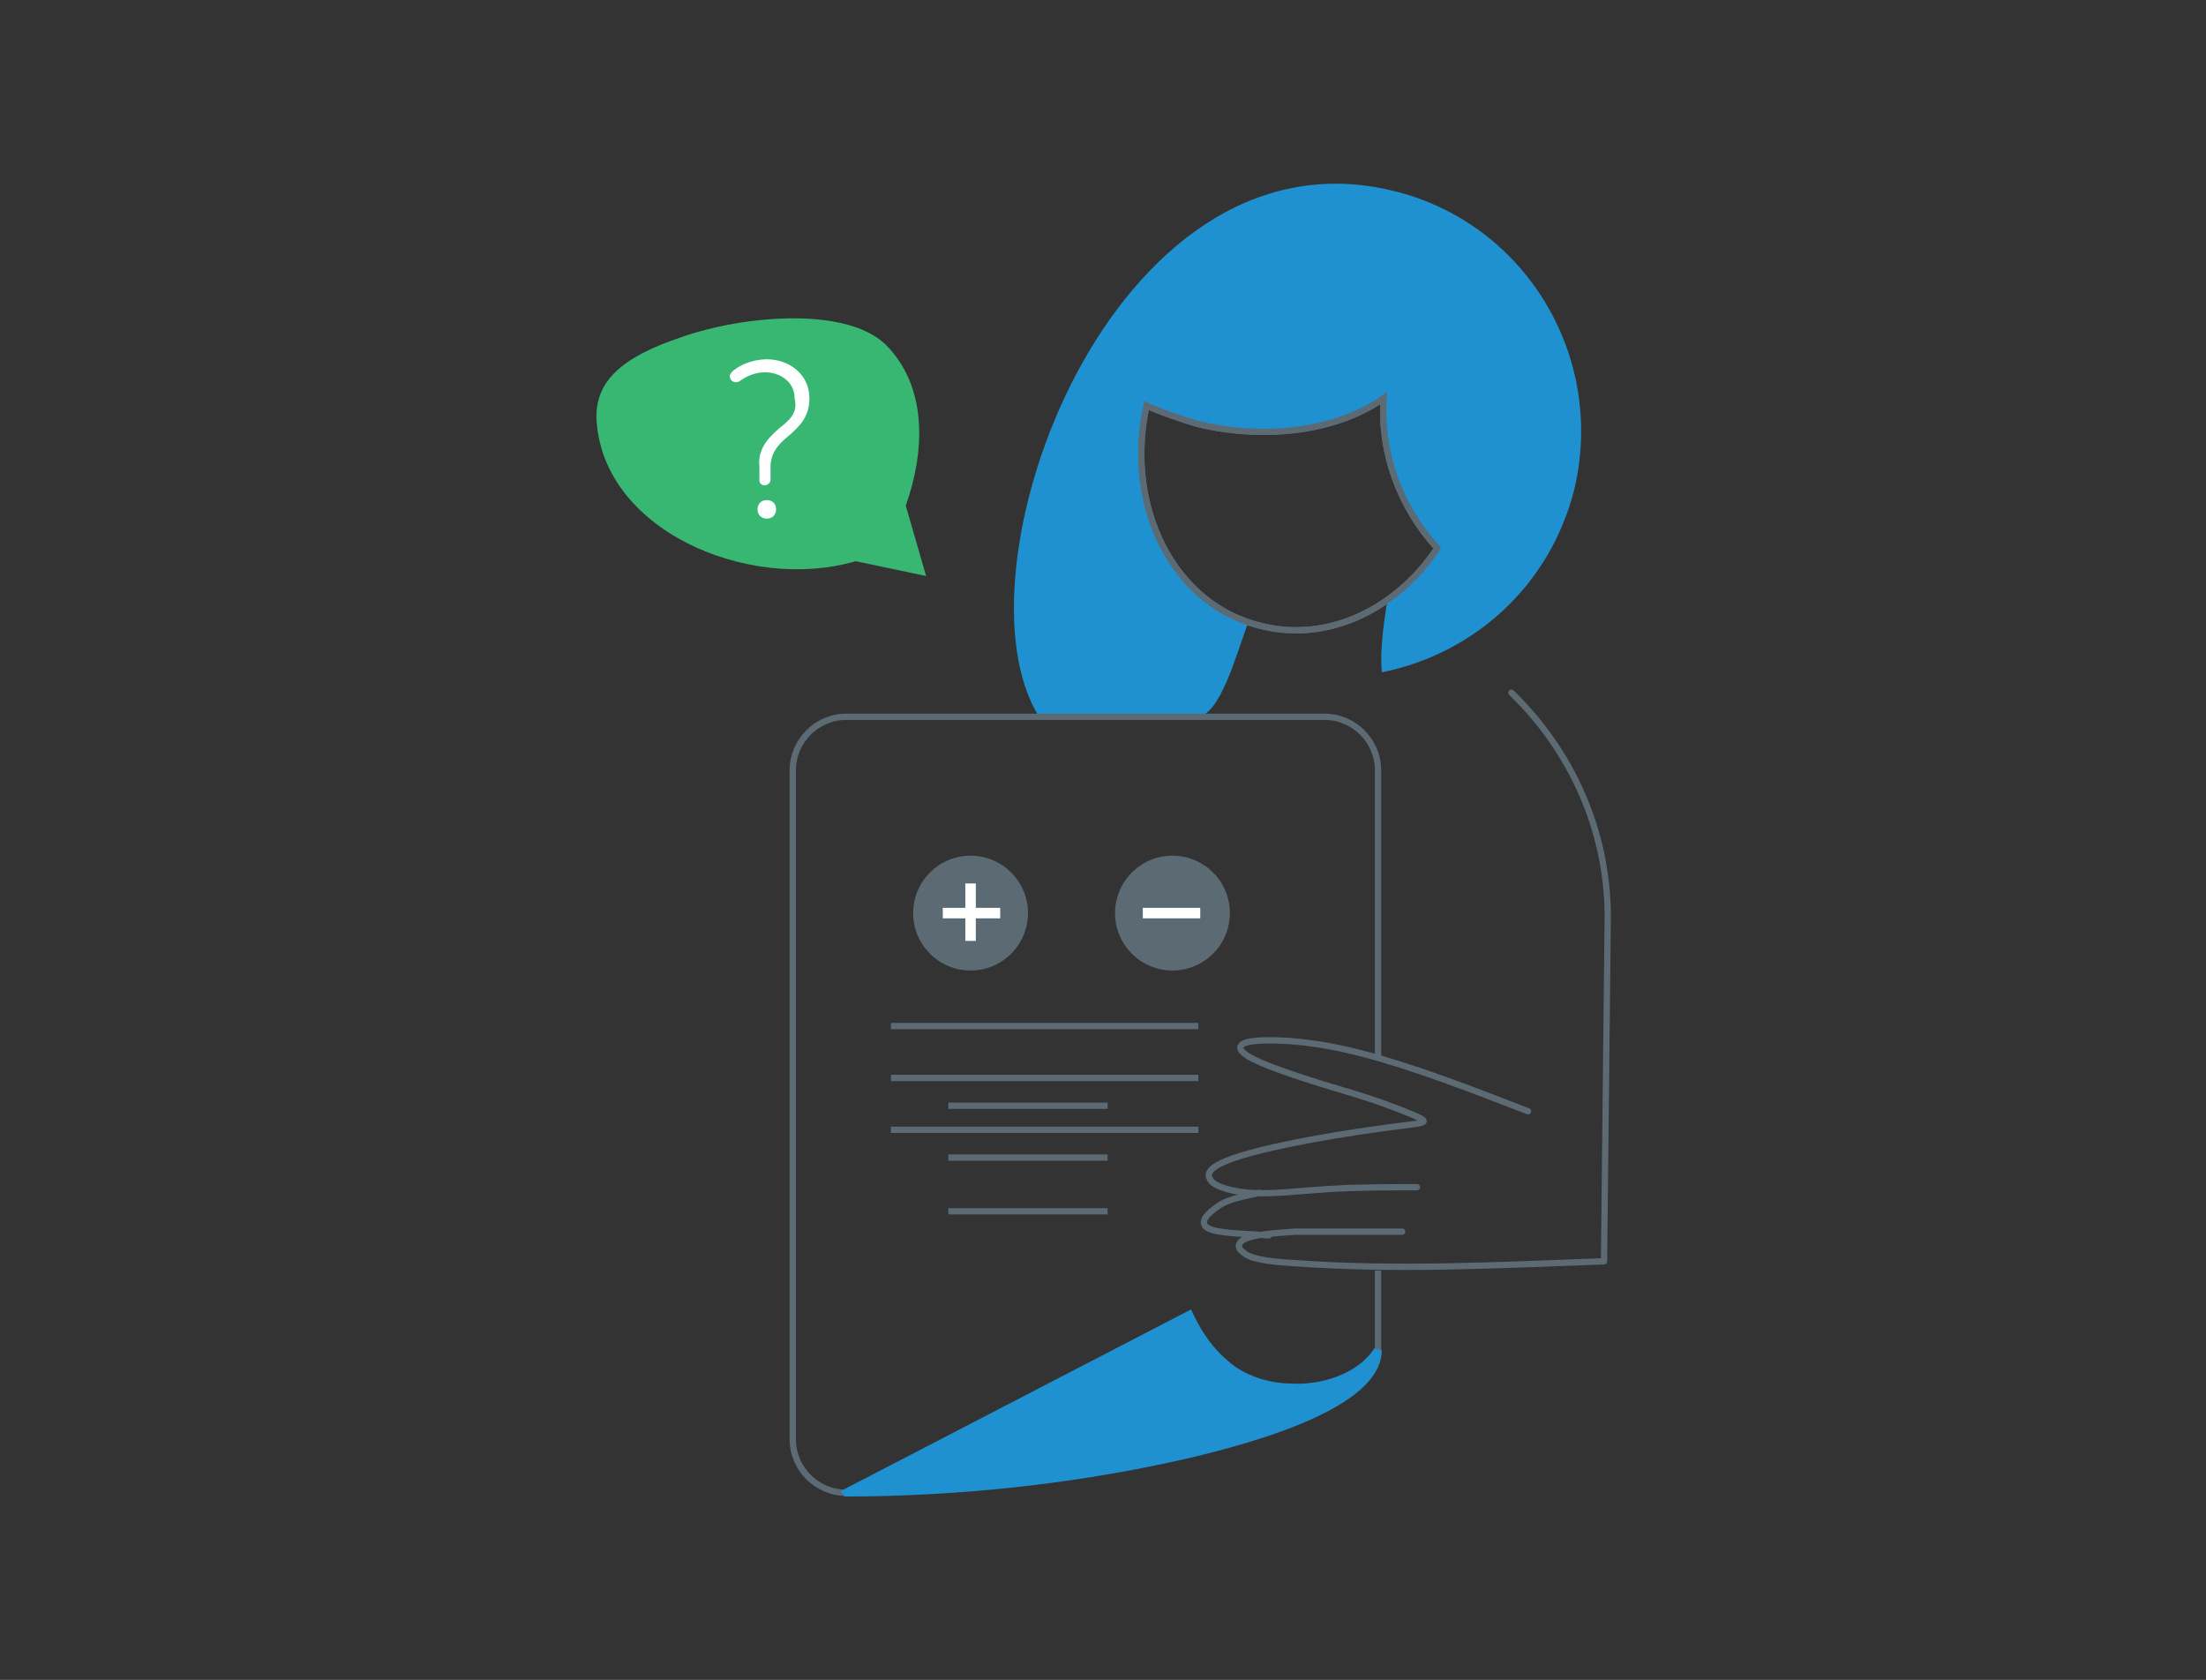 <?xml version="1.0" encoding="utf-8"?>
<!-- Generator: Adobe Illustrator 21.0.2, SVG Export Plug-In . SVG Version: 6.00 Build 0)  -->
<svg version="1.1" id="Layer_1" xmlns="http://www.w3.org/2000/svg" xmlns:xlink="http://www.w3.org/1999/xlink" x="0px" y="0px"
	 viewBox="0 0 119.1 90.7" style="enable-background:new 0 0 119.1 90.7;" xml:space="preserve">
<rect x="0" y="0" width="119.1" height="90.7" fill="#333333" stroke="none"/>
<style type="text/css">
	.st0{fill-rule:evenodd;clip-rule:evenodd;fill:none;stroke:#5C6A74;stroke-width:0.34;stroke-miterlimit:2.613;}
	.st1{fill-rule:evenodd;clip-rule:evenodd;fill:#38B773;}
	.st2{fill-rule:evenodd;clip-rule:evenodd;fill:#FFFFFF;}
	.st3{fill-rule:evenodd;clip-rule:evenodd;fill:#5C6A74;}
	.st4{fill-rule:evenodd;clip-rule:evenodd;fill:none;stroke:#FFFFFF;stroke-width:0.567;stroke-miterlimit:2.613;}
	
		.st5{fill-rule:evenodd;clip-rule:evenodd;fill:none;stroke:#5C6A74;stroke-width:0.34;stroke-linecap:round;stroke-linejoin:round;stroke-miterlimit:2.613;}
	.st6{fill-rule:evenodd;clip-rule:evenodd;fill:#2091D0;}
</style>
<g>
	<path class="st0" d="M48.1,55.4h16.6 M51.2,65.4h8.6 M51.2,62.5h8.6 M51.2,59.7h8.6 M48.1,61h16.6 M48.1,58.2h16.6"/>
	<path class="st1" d="M36.8,18.2C40.2,17,46,16.5,48,18.8c2.1,2.3,1.9,5.7,0.9,8.5l1.1,3.8l-3.8-0.8c-5.8,1.7-13.8-1.7-14-7.8
		C32.2,20.6,33.5,19.3,36.8,18.2z"/>
	<path class="st2" d="M41.9,27.5L41.9,27.5c0-0.3-0.2-0.5-0.5-0.5c-0.3,0-0.5,0.2-0.5,0.5c0,0.3,0.2,0.5,0.5,0.5
		C41.7,28,41.9,27.8,41.9,27.5L41.9,27.5z M42.1,23.1L42.1,23.1c-0.7,0.6-1.2,1.2-1.1,2.1l0,0.7c0,0.2,0.1,0.3,0.3,0.3
		c0.1,0,0.3-0.1,0.3-0.3l0-0.7c0-0.7,0.4-1.2,0.9-1.6c0.7-0.6,1.2-1.1,1.2-2.1c0-1.3-1.1-2.1-2.3-2.1c-0.6,0-1.3,0.2-1.8,0.6
		c-0.1,0.1-0.2,0.2-0.2,0.3c0,0.3,0.3,0.4,0.5,0.3c0.4-0.3,0.9-0.5,1.4-0.5c0.8,0,1.6,0.5,1.6,1.4C43.1,22.3,42.6,22.7,42.1,23.1z"
		/>
	<circle class="st3" cx="52.4" cy="49.3" r="3.1"/>
	<circle class="st3" cx="63.3" cy="49.3" r="3.1"/>
	<path class="st4" d="M52.4,47.7v3.1 M50.9,49.3H54"/>
	<line class="st4" x1="61.7" y1="49.3" x2="64.8" y2="49.3"/>
	<path class="st5" d="M81.6,37.4c3.2,3.1,5.2,7.4,5.2,12.1l-0.2,18.6c-5.6,0.2-11.2,0.5-16.7,0.1c-1.8-0.1-2.5-0.3-2.8-0.6
		c-0.3-0.2-0.3-0.5,0.1-0.7c0.4-0.2,1.2-0.3,2.7-0.4c1.5,0,3.6,0,5.8,0 M82.5,60c-3.1-1.2-6.2-2.4-8.9-3.1c-2.6-0.7-4.8-0.8-5.8-0.7
		c-1.1,0.1-1.1,0.5-0.1,1c1,0.5,3.2,1.2,4.9,1.7c1.7,0.5,3,1,3.7,1.3c0.7,0.3,0.8,0.4,0,0.5c-0.8,0.1-2.4,0.3-4.2,0.6
		c-1.8,0.3-3.8,0.7-5.1,1.1c-1.3,0.4-1.9,0.8-1.7,1.2c0.1,0.4,1,0.7,2.1,0.8c1.2,0.1,2.7-0.1,4.3-0.2c1.6-0.1,3.2-0.1,4.8-0.1
		 M68,64.4c-0.8,0.2-1.6,0.3-2.2,0.7c-0.6,0.4-1.1,0.9-0.6,1.2c0.5,0.3,1.9,0.3,3.3,0.4"/>
	<path class="st0" d="M77.6,29.6c-2.2,3.3-5.9,5.1-9.5,4.2c-4.7-1.1-7.4-6.4-6.2-11.9c0.9,0.4,1.8,0.7,2.8,1c3.8,0.9,7.6,0.3,10-1.4
		C74.5,24.5,75.6,27.4,77.6,29.6z"/>
	<path class="st6" d="M67.4,33.6c-0.6,1.5-1.5,5.1-2.8,5.1h-8.5C51.2,30.9,60,6.6,75.2,10.3c7.1,1.7,11.5,8.9,9.8,16.1
		c-1.3,5.2-5.4,8.9-10.4,9.9c-0.1-1.2,0.1-2.6,0.3-3.9c1.1-0.7,2.1-1.8,2.8-2.9c-2-2.2-3.2-5.1-2.9-8.1c-2.5,1.7-6.2,2.3-10,1.4
		c-1-0.2-1.9-0.6-2.8-1C60.8,27.1,63.2,32.1,67.4,33.6z"/>
	<path class="st0" d="M77.6,29.6c-2.2,3.3-5.9,5.1-9.5,4.2c-4.7-1.1-7.4-6.4-6.2-11.9c0.9,0.4,1.8,0.7,2.8,1c3.8,0.9,7.6,0.3,10-1.4
		C74.5,24.5,75.6,27.4,77.6,29.6z"/>
	<path class="st0" d="M45.7,80.6c-1.6,0-2.9-1.3-2.9-2.9V41.6c0-1.6,1.3-2.9,2.9-2.9h25.8c1.6,0,2.9,1.3,2.9,2.9v15.6 M74.4,68.6
		v4.3"/>
	<path class="st6" d="M74.6,72.9c0,2.5-4.4,4.4-10.3,5.8c-6,1.4-12.5,2.1-18.7,2.1l-0.2-0.3l18.9-9.8c0.6,1.3,1.3,2.3,2.4,3.1
		c0.9,0.6,2,0.9,3,0.9c1.6,0.1,3.6-0.5,4.5-1.9L74.6,72.9z"/>
</g>
</svg>
